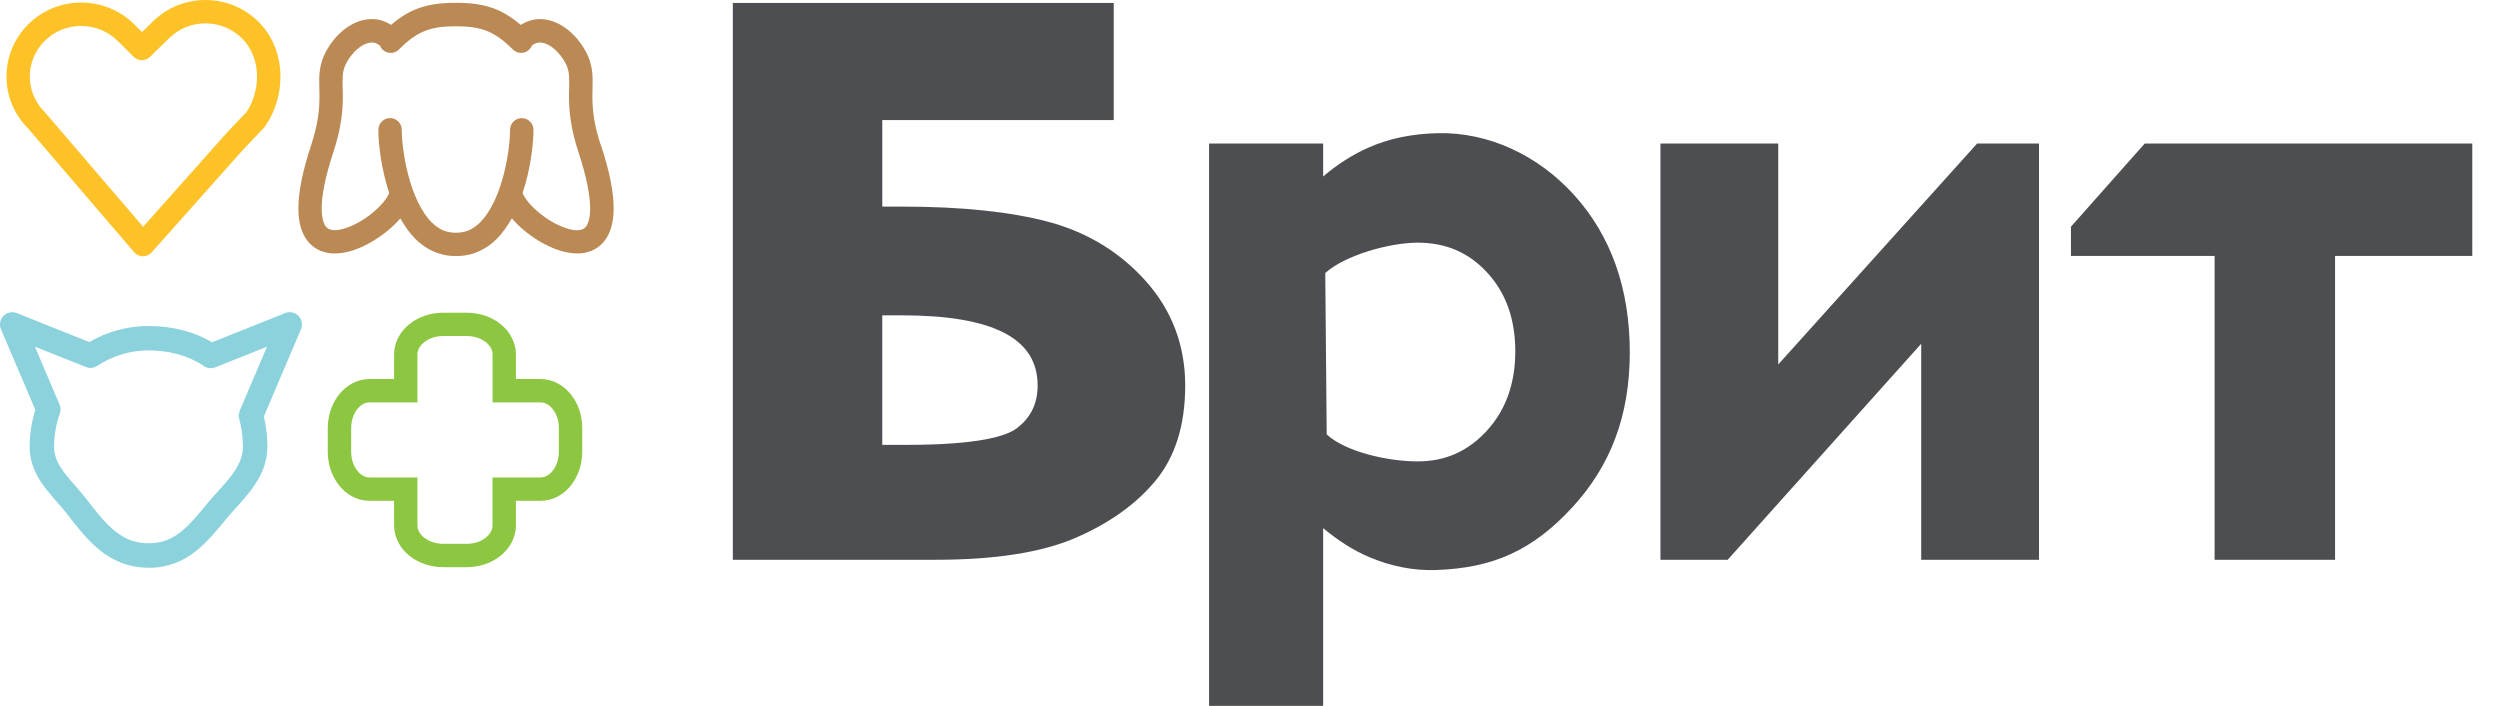 <?xml version="1.0" encoding="UTF-8"?> <svg xmlns="http://www.w3.org/2000/svg" width="85" height="24" viewBox="0 0 85 24" fill="none"><g clip-path="url(#clip0_172_17176)"><path d="M31.834 19.034H24.916V0.1H37.867V4.082H29.998V7.025H30.691C32.702 7.025 34.373 7.201 35.659 7.546C36.974 7.9 38.085 8.579 38.961 9.561C39.847 10.555 40.297 11.748 40.297 13.104C40.297 14.459 39.955 15.54 39.282 16.351C38.622 17.145 37.707 17.797 36.559 18.291C35.418 18.783 33.829 19.032 31.835 19.032L31.834 19.034ZM29.997 15.125H30.836C33.309 15.125 34.234 14.818 34.572 14.56C35.048 14.197 35.279 13.723 35.279 13.104C35.279 11.5 33.763 10.721 30.642 10.721H29.997V15.123V15.125Z" fill="#4C4E51"></path><path d="M44.987 24H41.108V4.879H44.987V6C45.474 5.585 45.992 5.254 46.535 5.015C47.232 4.708 48.002 4.549 48.888 4.528C50.587 4.49 52.277 5.256 53.522 6.632C54.777 8.02 55.413 9.819 55.413 11.98C55.413 14.141 54.756 15.838 53.46 17.248C52.122 18.701 50.775 19.32 48.806 19.381C48.057 19.405 47.297 19.257 46.55 18.94C46.027 18.718 45.504 18.389 44.987 17.956V23.998V24ZM45.108 14.771C45.729 15.345 47.14 15.687 48.199 15.687C49.139 15.687 49.91 15.347 50.554 14.643C51.196 13.944 51.52 13.035 51.52 11.943C51.52 10.851 51.201 9.96 50.571 9.275C49.94 8.585 49.163 8.251 48.199 8.251C47.234 8.251 45.711 8.687 45.059 9.283L45.108 14.771Z" fill="#4C4E51"></path><path d="M69.326 19.034H65.321V11.687L58.74 19.034H56.455V4.879H60.46V12.392L67.223 4.879H69.326V19.034Z" fill="#4C4E51"></path><path d="M79.39 19.034H75.296V8.701H70.412V7.708L72.922 4.879H84.058V8.701H79.392V19.034H79.39Z" fill="#4C4E51"></path><path d="M4.857 8.713C4.742 8.713 4.634 8.661 4.559 8.573L0.946 4.357C0.463 3.871 0.219 3.234 0.22 2.599C0.22 1.952 0.475 1.301 0.976 0.811C1.471 0.328 2.118 0.087 2.762 0.087C3.414 0.087 4.07 0.335 4.567 0.83L4.829 1.09L5.2 0.727C5.696 0.242 6.343 0 6.987 0C7.639 0 8.295 0.248 8.792 0.743C9.31 1.261 9.537 1.947 9.535 2.608C9.535 3.218 9.348 3.82 9.007 4.303L8.97 4.349L8.281 5.071L5.157 8.58C5.082 8.666 4.974 8.713 4.86 8.713H4.857ZM1.53 1.381C1.185 1.72 1.014 2.158 1.014 2.601C1.014 3.037 1.18 3.469 1.518 3.808L1.539 3.831L4.866 7.712L7.69 4.539L7.698 4.528L8.372 3.822C8.602 3.489 8.738 3.046 8.738 2.608C8.738 2.119 8.576 1.652 8.229 1.306C7.887 0.966 7.438 0.795 6.985 0.795C6.538 0.795 6.095 0.961 5.753 1.296L5.101 1.933C4.946 2.084 4.696 2.083 4.543 1.929L4.004 1.394C3.662 1.052 3.212 0.883 2.76 0.883C2.314 0.883 1.871 1.048 1.529 1.381" fill="#FDC228"></path><path d="M5.05 19.303C4.371 19.306 3.813 19.052 3.381 18.696C2.945 18.342 2.608 17.897 2.275 17.468C2.057 17.183 1.76 16.892 1.497 16.536C1.237 16.184 1.007 15.741 1.008 15.193C1.008 14.755 1.076 14.332 1.202 13.936L0.033 11.194C-0.033 11.038 0.002 10.86 0.119 10.74C0.236 10.62 0.414 10.583 0.571 10.644L3.037 11.63C3.628 11.283 4.317 11.084 5.05 11.084C5.805 11.084 6.559 11.253 7.209 11.638L9.697 10.644C9.852 10.581 10.03 10.62 10.149 10.74C10.265 10.86 10.3 11.038 10.234 11.194L8.971 14.161C9.05 14.494 9.091 14.841 9.091 15.193C9.091 15.767 8.849 16.24 8.566 16.622C8.282 17.006 7.954 17.327 7.708 17.625C7.377 18.023 7.058 18.427 6.642 18.753C6.233 19.076 5.708 19.305 5.066 19.305H5.05V19.303ZM2.027 13.756C2.067 13.852 2.071 13.962 2.036 14.059C1.908 14.412 1.839 14.794 1.839 15.193C1.839 15.505 1.959 15.758 2.167 16.044C2.372 16.327 2.665 16.617 2.932 16.96C3.264 17.391 3.571 17.784 3.902 18.05C4.237 18.317 4.57 18.469 5.05 18.473C5.514 18.469 5.819 18.335 6.131 18.098C6.44 17.859 6.733 17.501 7.068 17.095C7.354 16.751 7.67 16.442 7.897 16.13C8.125 15.816 8.259 15.526 8.259 15.193C8.259 14.865 8.214 14.543 8.132 14.234C8.108 14.145 8.115 14.049 8.151 13.963L9.078 11.787L7.319 12.49C7.19 12.54 7.045 12.524 6.93 12.446C6.405 12.087 5.744 11.914 5.048 11.914C4.405 11.914 3.808 12.108 3.306 12.441C3.192 12.516 3.049 12.53 2.922 12.479L1.188 11.787L2.025 13.756H2.027Z" fill="#8BD2DD"></path><path d="M19.409 13.409C19.165 13.102 18.797 12.887 18.376 12.887H17.541V12.052C17.541 11.631 17.324 11.261 17.019 11.019C16.712 10.773 16.308 10.634 15.87 10.632H15.071C14.633 10.632 14.23 10.773 13.921 11.019C13.616 11.263 13.4 11.631 13.4 12.052V12.887H12.564C12.144 12.887 11.776 13.102 11.531 13.409C11.286 13.716 11.146 14.12 11.144 14.558V15.357C11.144 15.795 11.286 16.198 11.531 16.507C11.774 16.814 12.144 17.028 12.564 17.028H13.4V17.864C13.4 18.284 13.616 18.652 13.921 18.896C14.228 19.142 14.633 19.284 15.071 19.284H15.87C16.308 19.284 16.71 19.142 17.019 18.896C17.324 18.652 17.541 18.284 17.541 17.864V17.028H18.376C18.797 17.028 19.166 16.814 19.409 16.507C19.655 16.198 19.794 15.795 19.796 15.357V14.558C19.796 14.12 19.655 13.717 19.409 13.409ZM19.001 15.355C19.001 15.621 18.913 15.854 18.79 16.008C18.664 16.163 18.521 16.231 18.376 16.233H16.745V17.864C16.745 18.007 16.675 18.15 16.52 18.277C16.367 18.401 16.135 18.49 15.87 18.49H15.071C14.806 18.49 14.572 18.401 14.418 18.277C14.263 18.152 14.195 18.009 14.193 17.864V16.233H12.562C12.418 16.233 12.276 16.163 12.151 16.008C12.027 15.854 11.938 15.621 11.94 15.355V14.556C11.94 14.291 12.027 14.058 12.151 13.906C12.276 13.751 12.419 13.683 12.562 13.681H14.193V12.05C14.193 11.905 14.263 11.764 14.418 11.638C14.572 11.514 14.804 11.425 15.071 11.425H15.87C16.135 11.425 16.369 11.513 16.522 11.637C16.677 11.762 16.745 11.905 16.747 12.05V13.681H18.378C18.523 13.681 18.664 13.751 18.791 13.906C18.915 14.059 19.004 14.291 19.002 14.556V15.355H19.001Z" fill="#8DC640"></path><path d="M20.426 4.936C20.177 4.176 20.144 3.691 20.142 3.288C20.142 3.108 20.149 2.944 20.149 2.773C20.154 2.424 20.102 2.023 19.84 1.618C19.664 1.338 19.446 1.104 19.198 0.931C18.951 0.76 18.665 0.65 18.361 0.65C18.136 0.65 17.907 0.717 17.707 0.848C17.45 0.628 17.187 0.452 16.896 0.329C16.493 0.16 16.052 0.096 15.533 0.096C15.521 0.096 15.511 0.097 15.5 0.099C15.49 0.099 15.479 0.096 15.469 0.096C14.949 0.096 14.509 0.16 14.107 0.328C13.814 0.45 13.552 0.624 13.296 0.846C13.095 0.715 12.866 0.647 12.641 0.649C12.338 0.649 12.052 0.759 11.804 0.929C11.555 1.1 11.338 1.336 11.162 1.617C10.901 2.021 10.848 2.423 10.854 2.771C10.854 2.942 10.862 3.108 10.862 3.286C10.862 3.689 10.827 4.174 10.58 4.933C10.28 5.841 10.147 6.536 10.145 7.083C10.145 7.556 10.246 7.938 10.48 8.221C10.71 8.5 11.054 8.618 11.368 8.618C11.373 8.618 11.38 8.618 11.386 8.618C12.001 8.61 12.603 8.289 13.104 7.905C13.294 7.755 13.466 7.595 13.613 7.425C13.756 7.682 13.922 7.922 14.127 8.127C14.464 8.465 14.926 8.702 15.464 8.704C15.467 8.704 15.469 8.704 15.472 8.704C15.483 8.704 15.493 8.702 15.504 8.7C15.516 8.7 15.527 8.704 15.539 8.704C16.079 8.706 16.545 8.467 16.884 8.127C17.089 7.921 17.259 7.68 17.402 7.424C17.642 7.703 17.953 7.964 18.3 8.177C18.712 8.427 19.162 8.613 19.624 8.618C19.629 8.618 19.636 8.618 19.641 8.618C19.955 8.618 20.299 8.5 20.529 8.221C20.763 7.938 20.864 7.554 20.864 7.083C20.864 6.534 20.73 5.841 20.431 4.933L20.426 4.936ZM19.915 7.715C19.847 7.79 19.779 7.825 19.619 7.828C19.317 7.837 18.79 7.603 18.392 7.284C18.192 7.127 18.017 6.953 17.906 6.801C17.85 6.726 17.81 6.656 17.787 6.604C17.778 6.585 17.775 6.571 17.77 6.557C17.808 6.442 17.843 6.325 17.876 6.21C18.063 5.515 18.136 4.849 18.138 4.415C18.138 4.195 17.96 4.017 17.74 4.017C17.52 4.017 17.342 4.195 17.342 4.415C17.344 4.879 17.222 5.831 16.908 6.605C16.753 6.994 16.55 7.338 16.32 7.565C16.085 7.793 15.847 7.908 15.533 7.912C15.521 7.912 15.511 7.914 15.5 7.915C15.49 7.915 15.479 7.912 15.469 7.912C15.157 7.908 14.918 7.793 14.682 7.565C14.333 7.225 14.058 6.618 13.894 6C13.726 5.386 13.66 4.76 13.66 4.413C13.66 4.193 13.482 4.015 13.262 4.015C13.043 4.015 12.865 4.193 12.865 4.413C12.866 4.92 12.964 5.746 13.231 6.557C13.227 6.571 13.224 6.583 13.215 6.602C13.139 6.792 12.826 7.143 12.455 7.396C12.085 7.657 11.645 7.832 11.384 7.825C11.223 7.821 11.153 7.786 11.087 7.711C11.019 7.633 10.937 7.448 10.937 7.085C10.937 6.668 11.047 6.04 11.331 5.184C11.609 4.348 11.656 3.743 11.656 3.288C11.656 3.085 11.647 2.916 11.647 2.773C11.651 2.471 11.668 2.314 11.834 2.042C11.959 1.842 12.109 1.687 12.254 1.587C12.399 1.486 12.535 1.446 12.641 1.446C12.727 1.446 12.798 1.467 12.88 1.524C12.891 1.531 12.903 1.537 12.914 1.543C12.933 1.594 12.962 1.641 13.002 1.683C13.079 1.76 13.182 1.8 13.283 1.8C13.384 1.8 13.487 1.762 13.564 1.683C13.878 1.369 14.134 1.182 14.412 1.066C14.691 0.949 15.008 0.895 15.467 0.895C15.478 0.895 15.488 0.893 15.499 0.891C15.509 0.891 15.52 0.895 15.532 0.895C15.991 0.895 16.31 0.949 16.587 1.066C16.864 1.182 17.122 1.369 17.436 1.681C17.515 1.76 17.616 1.798 17.717 1.798C17.819 1.798 17.921 1.76 17.998 1.681C18.038 1.641 18.068 1.594 18.087 1.543C18.098 1.537 18.11 1.533 18.12 1.524C18.202 1.467 18.274 1.448 18.359 1.446C18.466 1.446 18.6 1.486 18.747 1.587C18.891 1.687 19.041 1.843 19.167 2.042C19.333 2.314 19.35 2.471 19.354 2.773C19.354 2.916 19.346 3.085 19.346 3.288C19.346 3.743 19.394 4.348 19.671 5.184C19.955 6.042 20.065 6.67 20.065 7.087C20.065 7.45 19.983 7.636 19.915 7.713V7.715Z" fill="#BB8953"></path></g><defs><clipPath id="clip0_172_17176"><rect width="84.057" height="24" fill="white"></rect></clipPath></defs></svg> 